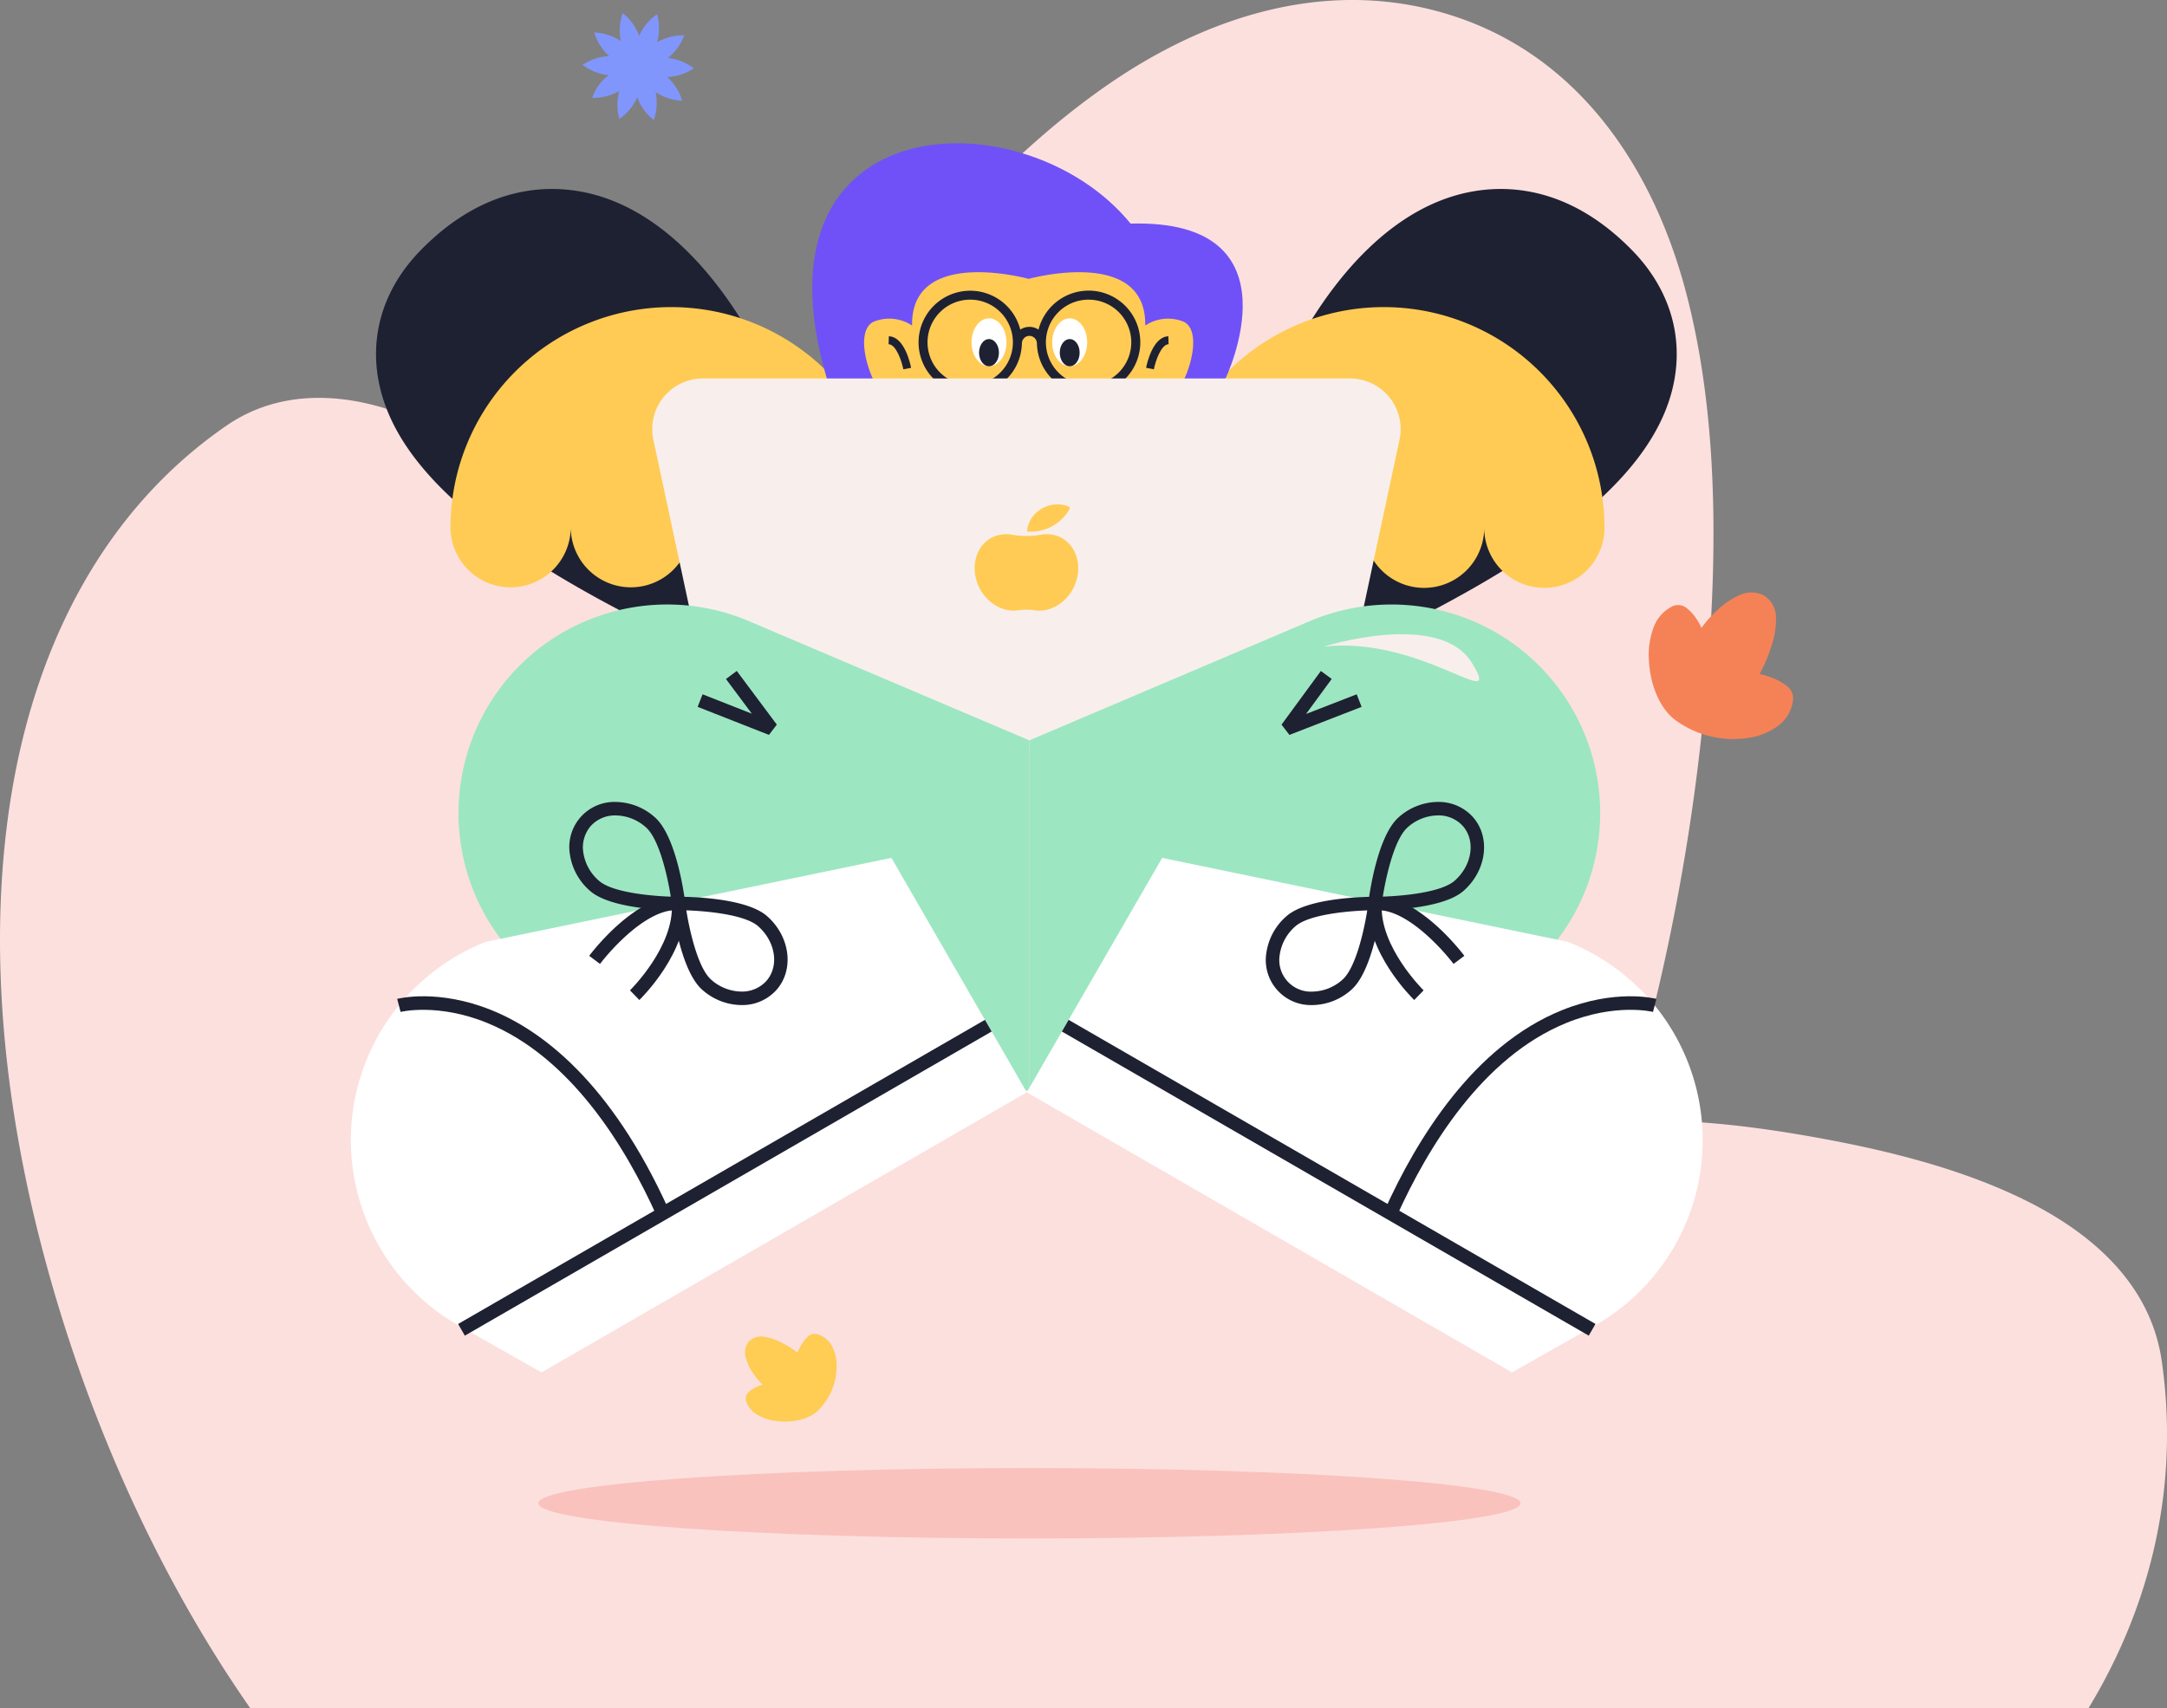 <svg xmlns="http://www.w3.org/2000/svg" xmlns:xlink="http://www.w3.org/1999/xlink" width="399.24" height="314.84" viewBox="0 0 399.24 314.84"><rect x="0" y="0" width="399.24" height="314.84" fill="#808080" stroke="none"/><defs><clipPath id="clip-path"><rect id="Rectangle_8394" data-name="Rectangle 8394" width="399.245" height="392.842" fill="#fce0de"/></clipPath><clipPath id="clip-path-2"><rect id="Rectangle_8394-2" data-name="Rectangle 8394" width="28.108" height="27.657" fill="#f58257"/></clipPath><clipPath id="clip-path-3"><rect id="Rectangle_8394-3" data-name="Rectangle 8394" width="17.94" height="17.653" fill="#ffcc54"/></clipPath><clipPath id="clip-path-4"><rect id="Rectangle_8383" data-name="Rectangle 8383" width="20.503" height="19.701" fill="#8096fc"/></clipPath><clipPath id="clip-Subnav_1"><rect width="399.24" height="314.84"/></clipPath></defs><g id="Subnav_1" data-name="Subnav – 1" clip-path="url(#clip-Subnav_1)"><g id="Group_8240" data-name="Group 8240" transform="translate(-113.756 -278.918)"><g id="Group_3442" data-name="Group 3442" transform="translate(113.756 278.918)"><g id="Group_3441" data-name="Group 3441" clip-path="url(#clip-path)"><path id="Path_4832" data-name="Path 4832" d="M398.27,250.814c-2.1-14.616-13.515-23.891-25.2-29.655s-25.194-9.137-38.3-11.506c-18.252-3.289-26.591-3.061-35.663-3.441A389.644,389.644,0,0,0,314.323,126.7c2.209-24.725,2.245-50.593-3.8-73.211s-19.658-43.28-43.312-50.723l0,0C245.051-4.2,223.067,2.764,205,15,186.952,27.243,171.423,44.712,158.3,62.661c-20.2,27.6-27.41,45.11-33.092,57.023-5.612-6.87-7.855-10.659-17.969-20.218C98.552,91.21,88.925,83.276,78.222,78.128c-10.692-5.169-24.91-7.662-36.485.305-22.361,15.4-34.748,39.792-39.415,66.66-4.656,26.845-2.067,56.572,5.625,85.692C23.32,289.054,58.423,345.852,106.115,369.04c63.862,31.05,139,29.744,197.53,7.494,29.264-11.126,54.586-27.588,72.052-48.928s26.695-48.1,22.574-76.792" transform="translate(0 0)" fill="#fce0de"/></g></g><g id="Group_4003" data-name="Group 4003" transform="translate(-610.035 -7063.664)"><g id="Group_3864" data-name="Group 3864" transform="translate(788.434 7368.987)"><g id="Group_3952" data-name="Group 3952"><path id="Path_5120" data-name="Path 5120" d="M278.338,110.857,268.273,83.245A350.08,350.08,0,0,0,301.93,68.505c5.82-2.955,10.606-5.65,14.541-8.075L291.184,49.25c2.178-4.948,14.1-29.819,34.879-33.586,7.338-1.33,18.416-.529,29.519,10.844,6.914,7.083,9.581,15.99,7.511,25.08C359.8,66.029,344.756,79.65,315.737,94.456a373.264,373.264,0,0,1-37.4,16.4m52.943-66.271c-.644.118-3.5,1.522-7.467,6.872a58.383,58.383,0,0,0-4.5,7.171c9.548-6.214,13.147-10.408,14.444-12.358a7.122,7.122,0,0,0-2.48-1.685M273.306,97.051l-5.037-13.805h0Z" transform="translate(-119.506 -6.765)" fill="#1e2131"/><path id="Path_5121" data-name="Path 5121" d="M93.8,110.857a373.344,373.344,0,0,1-37.4-16.4C27.382,79.65,12.334,66.029,9.045,51.588c-2.071-9.09.6-18,7.511-25.08,11.1-11.372,22.178-12.175,29.519-10.844C66.855,19.43,78.775,44.3,80.953,49.25L55.622,60.4c3.944,2.432,8.743,5.136,14.585,8.1a349.808,349.808,0,0,0,33.661,14.741ZM38.377,46.271c1.3,1.95,4.894,6.143,14.445,12.358a58.445,58.445,0,0,0-4.5-7.171c-3.969-5.351-6.822-6.755-7.467-6.872a7.112,7.112,0,0,0-2.48,1.685" transform="translate(-3.724 -6.764)" fill="#1e2131"/><path id="Path_5122" data-name="Path 5122" d="M73.757,54.441A40.664,40.664,0,0,0,33.093,95.105a11.08,11.08,0,0,0,22.159,0,11.08,11.08,0,0,0,22.159,0,11.08,11.08,0,0,0,22.159,0h14.851A40.664,40.664,0,0,0,73.757,54.441" transform="translate(-14.742 -24.252)" fill="#ffcb54"/><path id="Path_5123" data-name="Path 5123" d="M310.5,54.441a40.663,40.663,0,0,0-40.664,40.664h14.851a11.08,11.08,0,0,0,22.16,0,11.079,11.079,0,1,0,22.158,0,11.079,11.079,0,1,0,22.159,0A40.664,40.664,0,0,0,310.5,54.441" transform="translate(-120.203 -24.252)" fill="#ffcb54"/><path id="Path_5124" data-name="Path 5124" d="M211.936,14.8C192.75-8.8,140.974-7.525,155.974,43.344c0,0,3.693,7.508,4.119,7.366s69.335-7.366,69.335-7.366S243.61,13.923,211.936,14.8" transform="translate(-68.284 0)" fill="#7051f7"/><path id="Path_5125" data-name="Path 5125" d="M229.143,51.875a7.571,7.571,0,0,0-6.835.806c.277-14.629-21.475-8.607-21.475-8.607s-21.751-6.022-21.475,8.607a7.571,7.571,0,0,0-6.835-.806c-4.735,1.653-.152,14.709,4.127,15.917-1.6,7.481.767,18.194,24.183,18.194s25.783-10.714,24.182-18.194c4.279-1.207,8.861-14.264,4.127-15.917" transform="translate(-75.961 -19.087)" fill="#ffcb54"/><path id="Path_5126" data-name="Path 5126" d="M265.641,70.225l-1.434-.274c.112-.586,1.179-5.724,4.1-5.812l.044,1.459c-1.385.042-2.426,3.136-2.713,4.628" transform="translate(-117.696 -28.572)" fill="#1e2131"/><path id="Path_5127" data-name="Path 5127" d="M181.368,70.224c-.287-1.492-1.329-4.587-2.713-4.628l.044-1.46c2.924.088,3.992,5.226,4.1,5.812Z" transform="translate(-79.585 -28.571)" fill="#1e2131"/><path id="Path_5128" data-name="Path 5128" d="M239.458,62.6c0-2.437-1.443-4.412-3.222-4.412s-3.224,1.975-3.224,4.412,1.443,4.412,3.224,4.412,3.222-1.975,3.222-4.412" transform="translate(-103.8 -25.923)" fill="#fff"/><path id="Path_5129" data-name="Path 5129" d="M239.186,67.572c0-1.384-.82-2.506-1.831-2.506s-1.83,1.122-1.83,2.506.82,2.506,1.83,2.506,1.831-1.122,1.831-2.506" transform="translate(-104.919 -28.985)" fill="#1e2131"/><path id="Path_5130" data-name="Path 5130" d="M212.645,62.6c0-2.437-1.443-4.412-3.223-4.412S206.2,60.167,206.2,62.6s1.443,4.412,3.223,4.412,3.223-1.975,3.223-4.412" transform="translate(-91.855 -25.923)" fill="#fff"/><path id="Path_5131" data-name="Path 5131" d="M212.373,67.572c0-1.384-.82-2.506-1.831-2.506s-1.831,1.122-1.831,2.506.82,2.506,1.831,2.506,1.831-1.122,1.831-2.506" transform="translate(-92.974 -28.985)" fill="#1e2131"/><path id="Path_5132" data-name="Path 5132" d="M219.925,48.966a9.536,9.536,0,0,0-9.225,7.187,3.029,3.029,0,0,0-3.358,0,9.518,9.518,0,1,0,.293,2.531h.009a1.376,1.376,0,0,1,2.752,0h.01a9.524,9.524,0,1,0,9.518-9.719M198.116,66.359a7.865,7.865,0,1,1,7.864-7.865,7.874,7.874,0,0,1-7.864,7.865m21.809,0a7.865,7.865,0,1,1,7.865-7.865,7.874,7.874,0,0,1-7.865,7.865" transform="translate(-84.01 -21.813)" fill="#1e2131"/><path id="Path_5133" data-name="Path 5133" d="M228.685,78.164H109.445a9.325,9.325,0,0,0-9.119,11.278l12.367,57.745H225.436L237.8,89.442a9.325,9.325,0,0,0-9.119-11.278" transform="translate(-44.599 -34.82)" fill="#f8efec"/><path id="Path_5134" data-name="Path 5134" d="M232.484,120.858a.328.328,0,0,0,.031-.251.28.28,0,0,0-.159-.182,5.018,5.018,0,0,0-1.529-.394,5.741,5.741,0,0,0-4.228,1.286A5.224,5.224,0,0,0,224.658,125,8.174,8.174,0,0,0,232.484,120.858Z" transform="translate(-100.078 -53.456)" fill="#ffcb54"/><path id="Path_5135" data-name="Path 5135" d="M221.241,129.952a6.019,6.019,0,0,0-1.776.048,15.082,15.082,0,0,1-5.346,0,6.018,6.018,0,0,0-1.776-.048c-3.828.472-5.907,4.382-4.8,8.346,1,3.587,4.287,6,7.476,5.67l.268-.034a10.123,10.123,0,0,1,3,0l.269.034c3.187.339,6.489-2.078,7.476-5.67,1.091-3.969-.968-7.874-4.8-8.346Z" transform="translate(-92.323 -57.87)" fill="#ffcb54"/><path id="Path_5136" data-name="Path 5136" d="M209.87,493.036c0-3.585-40.5-6.492-90.469-6.492s-90.469,2.907-90.469,6.492,40.5,6.492,90.469,6.492,90.469-2.907,90.469-6.492" transform="translate(5.601 -242.414)" fill="#fac2bd"/><path id="Path_5137" data-name="Path 5137" d="M140.934,178.312,89.27,156.342A38.453,38.453,0,0,0,54.06,224.473L97.678,240.6l43.256,2.243Z" transform="translate(-15.932 -68.279)" fill="#9de6c2"/><path id="Path_5138" data-name="Path 5138" d="M225.417,178.312l51.665-21.969a38.453,38.453,0,0,1,35.209,68.131L268.673,240.6l-43.256,2.243Z" transform="translate(-100.417 -68.279)" fill="#9de6c2"/><path id="Path_5139" data-name="Path 5139" d="M128.349,187.142l-13.136-5.169.909-2.312,9.078,3.572-4.77-6.393,1.991-1.485,7.378,9.888Z" transform="translate(-51.324 -78.115)" fill="#1e2131"/><path id="Path_5140" data-name="Path 5140" d="M310.652,187.15l-1.452-1.892,7.247-9.888,2,1.469-4.731,6.454,9.336-3.627.9,2.316Z" transform="translate(-137.739 -78.122)" fill="#1e2131"/><path id="Path_5141" data-name="Path 5141" d="M224.565,280.685l24.941-43.2,74.755,15.481a39.3,39.3,0,0,1,4.89,70.738L313.964,332.3Z" transform="translate(-100.037 -105.793)" fill="#fff"/><rect id="Rectangle_8495" data-name="Rectangle 8495" width="2.484" height="112.084" transform="matrix(0.5, -0.866, 0.866, 0.5, 130.995, 163.692)" fill="#1e2131"/><path id="Path_5142" data-name="Path 5142" d="M345.652,324.009l-2.266-1.019c5.956-13.237,16.465-30.393,32.707-36.951,9.865-3.982,17.1-2.163,17.4-2.083l-.625,2.4c-.068-.018-6.875-1.691-16.014,2.053-15.387,6.3-25.46,22.837-31.2,35.6" transform="translate(-152.968 -126.279)" fill="#1e2131"/><path id="Path_5143" data-name="Path 5143" d="M339.361,238.849h-.093l-1.228-1.394c.152-1.241,1.606-12.226,5.592-15.739a11.006,11.006,0,0,1,7.115-2.826h.11a8.452,8.452,0,0,1,6.467,2.805c3.294,3.739,2.514,9.831-1.74,13.581-3.9,3.439-14.6,3.572-16.223,3.572m11.495-17.475h-.082a8.517,8.517,0,0,0-5.5,2.205c-2.429,2.14-3.962,8.989-4.567,12.76,3.817-.126,10.8-.786,13.233-2.927,3.228-2.844,3.909-7.364,1.519-10.075a6.007,6.007,0,0,0-4.6-1.964" transform="translate(-150.587 -97.509)" fill="#1e2131"/><path id="Path_5144" data-name="Path 5144" d="M312.53,270.361a8.3,8.3,0,0,1-8.423-9.683,11,11,0,0,1,3.7-6.7c3.987-3.514,15.065-3.57,16.316-3.572l1.228,1.394c-.153,1.241-1.606,12.226-5.591,15.739a11.007,11.007,0,0,1-7.115,2.826h-.111m10.149-17.45c-3.817.126-10.8.786-13.233,2.927a8.52,8.52,0,0,0-2.879,5.179,5.822,5.822,0,0,0,6.047,6.86,8.519,8.519,0,0,0,5.5-2.2c2.432-2.144,3.963-8.991,4.566-12.761" transform="translate(-135.43 -111.547)" fill="#1e2131"/><path id="Path_5145" data-name="Path 5145" d="M354.665,262.764a41.51,41.51,0,0,0-4.865-5.237c-2.509-2.255-6.195-4.9-9.52-4.658l-.176-2.478q.293-.021.586-.021c7.7,0,15.621,10.447,15.963,10.9Z" transform="translate(-151.506 -111.533)" fill="#1e2131"/><path id="Path_5146" data-name="Path 5146" d="M346.467,270.368c-.368-.357-9-8.849-8.459-17.86l2.479.149c-.47,7.868,7.63,15.851,7.711,15.93Z" transform="translate(-150.561 -112.485)" fill="#1e2131"/><path id="Path_5147" data-name="Path 5147" d="M124.528,280.685l-24.941-43.2L24.832,252.967a39.3,39.3,0,0,0-4.89,70.738L35.129,332.3Z" transform="translate(0 -105.793)" fill="#fff"/><rect id="Rectangle_8496" data-name="Rectangle 8496" width="112.084" height="2.484" transform="translate(19.755 217.587) rotate(-30.005)" fill="#1e2131"/><path id="Path_5148" data-name="Path 5148" d="M63.227,324.009c-5.74-12.759-15.814-29.292-31.2-35.6-9.139-3.744-15.947-2.071-16.014-2.053l-.626-2.4c.3-.08,7.537-1.9,17.4,2.083,8.965,3.619,21.917,12.968,32.707,36.951Z" transform="translate(-6.854 -126.279)" fill="#1e2131"/><path id="Path_5149" data-name="Path 5149" d="M92.633,238.849c-1.624,0-12.322-.134-16.224-3.572a11,11,0,0,1-3.7-6.7,8.3,8.3,0,0,1,8.423-9.683h.11a11.006,11.006,0,0,1,7.115,2.826c3.986,3.513,5.439,14.5,5.591,15.739l-1.228,1.394h-.093M81.138,221.374a6.007,6.007,0,0,0-4.6,1.964h0a6.024,6.024,0,0,0-1.359,4.9,8.515,8.515,0,0,0,2.879,5.179c2.432,2.144,9.416,2.8,13.233,2.928-.6-3.771-2.137-10.62-4.566-12.761a8.518,8.518,0,0,0-5.5-2.205h-.082" transform="translate(-32.351 -97.509)" fill="#1e2131"/><path id="Path_5150" data-name="Path 5150" d="M119.463,270.361h-.111a11.007,11.007,0,0,1-7.115-2.826c-3.985-3.513-5.439-14.5-5.591-15.739l1.228-1.394c1.264,0,12.332.059,16.316,3.572,4.254,3.75,5.035,9.843,1.74,13.582a8.454,8.454,0,0,1-6.467,2.805m-10.149-17.45c.6,3.771,2.137,10.62,4.566,12.761a8.519,8.519,0,0,0,5.5,2.2h.083a6.007,6.007,0,0,0,4.6-1.964c2.389-2.711,1.708-7.231-1.519-10.075-2.429-2.141-9.415-2.8-13.233-2.927" transform="translate(-47.508 -111.547)" fill="#1e2131"/><path id="Path_5151" data-name="Path 5151" d="M81.171,262.764l-1.987-1.491c.35-.467,8.646-11.441,16.548-10.882l-.176,2.478c-3.316-.238-7.009,2.4-9.519,4.658a41.493,41.493,0,0,0-4.866,5.237" transform="translate(-35.274 -111.533)" fill="#1e2131"/><path id="Path_5152" data-name="Path 5152" d="M94.457,270.368l-1.731-1.782c.082-.079,8.182-8.062,7.711-15.93l2.479-.149c.54,9.012-8.092,17.5-8.459,17.86" transform="translate(-41.307 -112.485)" fill="#1e2131"/><path id="Path_5153" data-name="Path 5153" d="M323.26,165.433s21.275-6.758,27.281,3-9.01-5.006-27.281-3" transform="translate(-144.003 -72.68)" fill="#f8efec"/></g></g><g id="Group_3878" data-name="Group 3878" transform="matrix(0.978, 0.208, -0.208, 0.978, 1030.403, 7448.206)"><g id="Group_3441-2" data-name="Group 3441" clip-path="url(#clip-path-2)"><path id="Path_4832-2" data-name="Path 4832" d="M28.039,17.658a2.9,2.9,0,0,0-1.774-2.088,10.3,10.3,0,0,0-2.7-.81,14.4,14.4,0,0,0-2.511-.242,27.432,27.432,0,0,0,1.071-5.6,15.208,15.208,0,0,0-.267-5.154A4.8,4.8,0,0,0,18.812.2h0a5.066,5.066,0,0,0-4.38.861,14.009,14.009,0,0,0-3.287,3.356,20.614,20.614,0,0,0-2.33,4.015A10.69,10.69,0,0,0,7.55,7,8.286,8.286,0,0,0,5.507,5.5a2.552,2.552,0,0,0-2.569.022A6.958,6.958,0,0,0,.163,10.215a14.369,14.369,0,0,0,.4,6.033c1.082,4.1,3.554,8.1,6.911,9.733a17.97,17.97,0,0,0,13.907.528,11.991,11.991,0,0,0,5.073-3.445,6.9,6.9,0,0,0,1.589-5.406" transform="translate(0 0)" fill="#f58257"/></g></g><g id="Group_3879" data-name="Group 3879" transform="matrix(0.358, -0.934, 0.934, 0.358, 857.249, 7601.096)"><g id="Group_3441-3" data-name="Group 3441" clip-path="url(#clip-path-3)"><path id="Path_4832-3" data-name="Path 4832" d="M17.9,11.27a1.849,1.849,0,0,0-1.132-1.333,6.574,6.574,0,0,0-1.721-.517,9.194,9.194,0,0,0-1.6-.155,17.509,17.509,0,0,0,.684-3.573,9.707,9.707,0,0,0-.171-3.29A3.062,3.062,0,0,0,12.007.125h0a3.233,3.233,0,0,0-2.8.55,8.941,8.941,0,0,0-2.1,2.142A13.157,13.157,0,0,0,5.626,5.378a6.823,6.823,0,0,0-.807-.908,5.288,5.288,0,0,0-1.3-.959,1.629,1.629,0,0,0-1.639.014A4.441,4.441,0,0,0,.1,6.52,9.171,9.171,0,0,0,.357,10.37c.691,2.618,2.268,5.171,4.411,6.213a11.47,11.47,0,0,0,8.876.337,7.654,7.654,0,0,0,3.238-2.2A4.4,4.4,0,0,0,17.9,11.27" transform="translate(0 0)" fill="#ffcc54"/></g></g><g id="Group_3880" data-name="Group 3880" transform="translate(831.124 7345.001)"><g id="Group_3419" data-name="Group 3419" transform="translate(0 0)" clip-path="url(#clip-path-4)"><path id="Path_4785" data-name="Path 4785" d="M13.733,5.356a9.587,9.587,0,0,1,5-1.267,9.631,9.631,0,0,1-3.024,4.173A9.6,9.6,0,0,1,20.5,10.174a9.6,9.6,0,0,1-4.9,1.6,9.6,9.6,0,0,1,2.752,4.366,9.635,9.635,0,0,1-4.9-1.587,9.593,9.593,0,0,1-.339,5.149,9.618,9.618,0,0,1-3.035-4.168,9.589,9.589,0,0,1-3.3,3.967,9.618,9.618,0,0,1-.005-5.156,9.606,9.606,0,0,1-5,1.27,8.78,8.78,0,0,1,3.024-4.176A9.605,9.605,0,0,1,0,9.528a9.6,9.6,0,0,1,4.9-1.6A9.594,9.594,0,0,1,2.148,3.562,9.608,9.608,0,0,1,7.053,5.15,9.6,9.6,0,0,1,7.392,0a9.614,9.614,0,0,1,3.035,4.168A9.59,9.59,0,0,1,13.727.2a9.622,9.622,0,0,1,.005,5.156Z" transform="translate(0 0)" fill="#8096fc"/></g></g></g></g></g></svg>